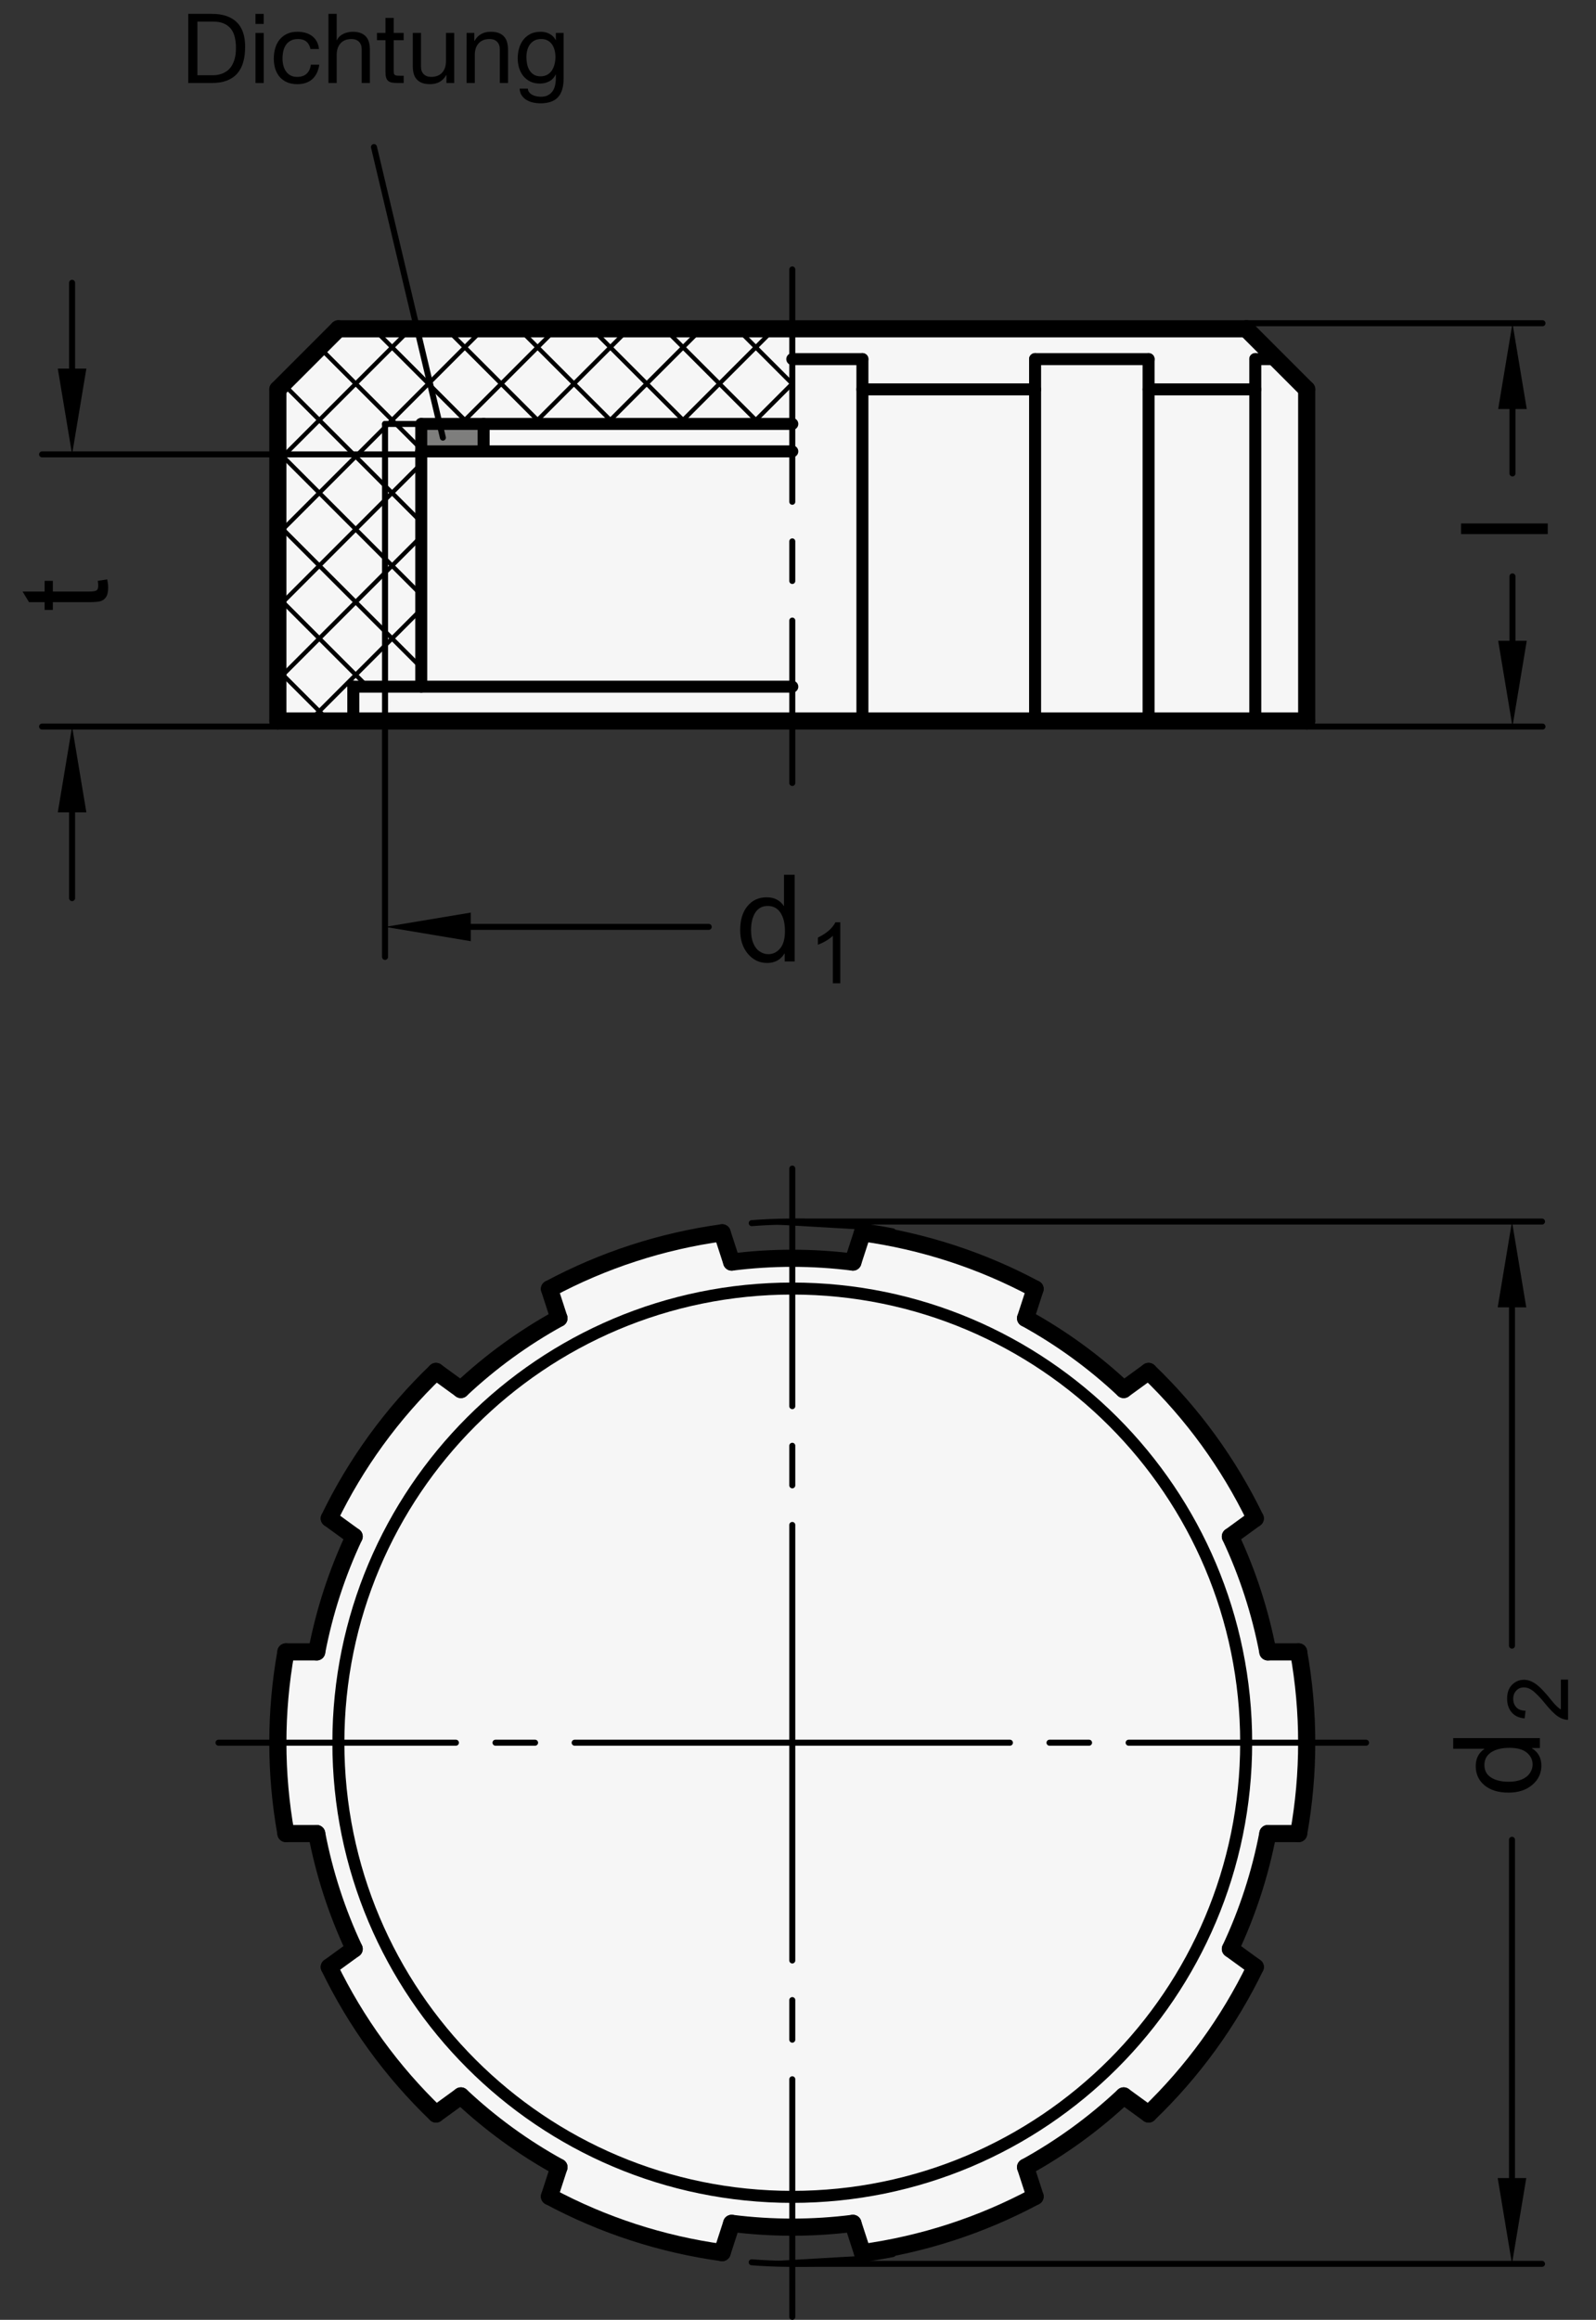 <?xml version="1.0" encoding="utf-8"?>
<!-- Generator: Adobe Illustrator 19.1.0, SVG Export Plug-In . SVG Version: 6.00 Build 0)  -->
<svg version="1.1" xmlns="http://www.w3.org/2000/svg" xmlns:xlink="http://www.w3.org/1999/xlink" x="0px" y="0px"
	 viewBox="0 0 131.917 191.635" enable-background="new 0 0 131.917 191.635" xml:space="preserve">
<rect x="0" y="0" width="131.917" height="191.635" fill="#333333" stroke="none"/>
<g id="MD_x5F_3_x5F_FUELLUNG_x5F_WS">
	<g id="POLYLINE_2_">
		<polygon fill="#FFFFFF" points="91.461,59.56 82.744,59.56 71.305,59.56 55.365,59.56 49.122,59.56 42.099,59.56 38.152,59.56 
			32.42,59.56 22.966,59.56 22.966,32.166 27.968,27.164 103.003,27.164 108.005,32.166 108.005,59.56 98.551,59.56 		"/>
	</g>
	<g id="POLYLINE_3_">
		<path fill="#FFFFFF" d="M104.794,151.465h2.544c0.89-4.963,0.89-10.044,0-15.007h-2.544c-0.629-3.294-1.669-6.496-3.097-9.531
			l2.058-1.495c-2.197-4.538-5.184-8.649-8.821-12.141l-2.058,1.495c-2.445-2.296-5.169-4.275-8.108-5.891l0.786-2.419
			c-4.445-2.38-9.278-3.95-14.272-4.637l-0.786,2.419c-3.327-0.42-6.694-0.42-10.022,0l-0.786-2.419
			c-4.995,0.687-9.828,2.258-14.272,4.637l0.786,2.419c-2.939,1.616-5.663,3.595-8.108,5.891l-2.058-1.495
			c-3.637,3.492-6.624,7.603-8.821,12.141l2.058,1.495c-1.428,3.035-2.468,6.237-3.097,9.531h-2.544
			c-0.89,4.963-0.89,10.044,0,15.007h2.544c0.629,3.294,1.669,6.496,3.097,9.531l-2.058,1.495c2.197,4.538,5.184,8.649,8.821,12.141
			l2.058-1.495c2.445,2.296,5.169,4.275,8.108,5.891l-0.786,2.419c4.445,2.38,9.278,3.95,14.272,4.637l0.786-2.419
			c3.327,0.42,6.694,0.42,10.022,0l0.786,2.419c4.995-0.687,9.828-2.258,14.272-4.637l-0.786-2.419
			c2.939-1.616,5.663-3.595,8.108-5.891l2.058,1.495c3.637-3.492,6.624-7.603,8.821-12.141l-2.058-1.495
			C103.125,157.961,104.166,154.759,104.794,151.465z"/>
	</g>
</g>
<g id="MD_x5F_3_x5F_FUELLUNG_x5F_GR">
	<g id="POLYLINE">
		<path fill="#F6F6F6" d="M104.794,151.465h2.544c0.89-4.963,0.89-10.044,0-15.007h-2.544c-0.629-3.294-1.669-6.496-3.097-9.531
			l2.058-1.495c-2.197-4.538-5.184-8.649-8.821-12.141l-2.058,1.495c-2.445-2.296-5.169-4.275-8.108-5.891l0.786-2.419
			c-4.445-2.38-9.278-3.95-14.272-4.637l-0.786,2.419c-3.327-0.42-6.694-0.42-10.022,0l-0.786-2.419
			c-4.995,0.687-9.828,2.258-14.272,4.637l0.786,2.419c-2.939,1.616-5.663,3.595-8.108,5.891l-2.058-1.495
			c-3.637,3.492-6.624,7.603-8.821,12.141l2.058,1.495c-1.428,3.035-2.468,6.237-3.097,9.531h-2.544
			c-0.89,4.963-0.89,10.044,0,15.007h2.544c0.629,3.294,1.669,6.496,3.097,9.531l-2.058,1.495c2.197,4.538,5.184,8.649,8.821,12.141
			l2.058-1.495c2.445,2.296,5.169,4.275,8.108,5.891l-0.786,2.419c4.445,2.38,9.278,3.95,14.272,4.637l0.786-2.419
			c3.327,0.42,6.694,0.42,10.022,0l0.786,2.419c4.995-0.687,9.828-2.258,14.272-4.637l-0.786-2.419
			c2.939-1.616,5.663-3.595,8.108-5.891l2.058,1.495c3.637-3.492,6.624-7.603,8.821-12.141l-2.058-1.495
			C103.125,157.961,104.166,154.759,104.794,151.465z"/>
	</g>
	<g id="POLYLINE_1_">
		<polygon fill="#F6F6F6" points="91.461,59.56 82.744,59.56 71.305,59.56 55.365,59.56 49.122,59.56 42.099,59.56 38.152,59.56 
			32.42,59.56 22.966,59.56 22.966,32.166 27.968,27.164 103.003,27.164 108.005,32.166 108.005,59.56 98.551,59.56 		"/>
	</g>
</g>
<g id="MD_x5F_6_x5F_COLOR_x5F_K064">
	<g id="LWPOLYLINE_1_">
		<rect x="34.819" y="35.02" fill="#7E7E7D" width="5.155" height="2.268"/>
	</g>
</g>
<g id="MD_x5F_2_x5F_BEMASSUNG">
	<g id="LINE">
		
			<line stroke="#000000" stroke-width="0.496" stroke-linecap="round" stroke-linejoin="round" stroke-miterlimit="10" x1="31.825" y1="56.725" x2="31.825" y2="79.048"/>
	</g>
	<g id="SOLID">
		<polygon points="38.912,75.386 31.825,76.567 38.912,77.749 		"/>
	</g>
	<g id="ARC_20_">
		<path stroke="#000000" stroke-width="0.496" stroke-linecap="round" stroke-linejoin="round" stroke-miterlimit="10" d="
			M73.801,101.721c-3.841-0.756-7.767-0.985-11.669-0.68"/>
	</g>
	<g id="ARC_21_">
		<path stroke="#000000" stroke-width="0.496" stroke-linecap="round" stroke-linejoin="round" stroke-miterlimit="10" d="
			M62.131,186.882c3.903,0.305,7.829,0.076,11.669-0.68"/>
	</g>
	<g id="LINE_82_">
		
			<line stroke="#000000" stroke-width="0.496" stroke-linecap="round" stroke-linejoin="round" stroke-miterlimit="10" x1="38.912" y1="76.567" x2="58.58" y2="76.567"/>
	</g>
	<g id="TEXT">
		<g>
			<path d="M65.681,79.426H64.86v-0.66h-0.02c-0.316,0.521-0.793,0.782-1.432,0.782c-0.635,0-1.166-0.252-1.591-0.755
				c-0.425-0.504-0.638-1.156-0.638-1.957c0-0.838,0.2-1.499,0.601-1.984s0.93-0.729,1.588-0.729c0.619,0,1.09,0.236,1.413,0.709
				h0.02v-2.571h0.879V79.426z M63.501,78.824c0.384,0,0.71-0.157,0.978-0.474s0.401-0.795,0.401-1.437
				c0-0.633-0.122-1.136-0.367-1.511c-0.244-0.374-0.595-0.562-1.051-0.562s-0.801,0.183-1.034,0.55
				c-0.233,0.366-0.35,0.848-0.35,1.444c0,0.43,0.063,0.794,0.188,1.092s0.3,0.522,0.525,0.672
				C63.018,78.75,63.254,78.824,63.501,78.824z"/>
		</g>
	</g>
	<g id="TEXT_1_">
		<g>
			<path d="M69.454,81.227h-0.615v-3.924c-0.309,0.292-0.72,0.539-1.235,0.742v-0.596c0.709-0.34,1.192-0.76,1.45-1.262h0.4V81.227z
				"/>
		</g>
	</g>
	<g id="TEXT_2_">
		<g>
			<path d="M127.28,143.582v0.821h-0.66v0.02c0.521,0.316,0.782,0.794,0.782,1.433c0,0.635-0.252,1.165-0.755,1.59
				c-0.504,0.426-1.156,0.639-1.957,0.639c-0.838,0-1.499-0.201-1.984-0.602s-0.729-0.93-0.729-1.588
				c0-0.619,0.236-1.09,0.709-1.413v-0.02h-2.571v-0.88H127.28z M126.678,145.762c0-0.384-0.157-0.71-0.474-0.977
				c-0.316-0.268-0.795-0.401-1.437-0.401c-0.633,0-1.136,0.122-1.511,0.366c-0.374,0.244-0.562,0.596-0.562,1.051
				c0,0.457,0.183,0.801,0.55,1.034c0.366,0.233,0.848,0.35,1.444,0.35c0.43,0,0.794-0.063,1.092-0.188s0.522-0.301,0.672-0.525
				C126.604,146.246,126.678,146.01,126.678,145.762z"/>
		</g>
	</g>
	<g id="LINE_83_">
		
			<line stroke="#000000" stroke-width="0.496" stroke-linecap="round" stroke-linejoin="round" stroke-miterlimit="10" x1="124.973" y1="107.997" x2="124.973" y2="135.943"/>
	</g>
	<g id="TEXT_3_">
		<g>
			<path d="M129.608,138.748v3.322c-0.283,0-0.569-0.098-0.858-0.295c-0.29-0.197-0.652-0.566-1.088-1.107
				c-0.265-0.33-0.543-0.626-0.833-0.887c-0.291-0.26-0.584-0.39-0.878-0.39c-0.253,0-0.462,0.09-0.628,0.269
				c-0.165,0.18-0.248,0.406-0.248,0.68c0,0.275,0.085,0.508,0.255,0.694s0.424,0.282,0.762,0.284l-0.072,0.633
				c-0.47-0.039-0.829-0.206-1.077-0.502c-0.249-0.295-0.373-0.67-0.373-1.123c0-0.493,0.136-0.877,0.408-1.151
				s0.602-0.413,0.987-0.413c0.321,0,0.647,0.116,0.977,0.348c0.33,0.232,0.771,0.693,1.322,1.385
				c0.29,0.361,0.54,0.603,0.749,0.721v-2.467H129.608z"/>
		</g>
	</g>
	<g id="LINE_84_">
		
			<line stroke="#000000" stroke-width="0.496" stroke-linecap="round" stroke-linejoin="round" stroke-miterlimit="10" x1="65.406" y1="100.91" x2="127.454" y2="100.91"/>
	</g>
	<g id="SOLID_1_">
		<polygon points="123.792,107.997 124.973,100.91 126.154,107.997 		"/>
	</g>
	<g id="LINE_85_">
		
			<line stroke="#000000" stroke-width="0.496" stroke-linecap="round" stroke-linejoin="round" stroke-miterlimit="10" x1="124.973" y1="179.926" x2="124.973" y2="151.979"/>
	</g>
	<g id="LINE_86_">
		
			<line stroke="#000000" stroke-width="0.496" stroke-linecap="round" stroke-linejoin="round" stroke-miterlimit="10" x1="65.406" y1="187.012" x2="127.454" y2="187.012"/>
	</g>
	<g id="SOLID_2_">
		<polygon points="123.792,179.926 124.973,187.012 126.154,179.926 		"/>
	</g>
	<g id="SOLID_3_">
		<polygon points="123.832,33.79 125.013,26.703 126.194,33.79 		"/>
	</g>
	<g id="LINE_87_">
		
			<line stroke="#000000" stroke-width="0.496" stroke-linecap="round" stroke-linejoin="round" stroke-miterlimit="10" x1="103.003" y1="26.703" x2="127.494" y2="26.703"/>
	</g>
	<g id="SOLID_4_">
		<polygon points="123.832,52.934 125.013,60.02 126.194,52.934 		"/>
	</g>
	<g id="LINE_88_">
		
			<line stroke="#000000" stroke-width="0.496" stroke-linecap="round" stroke-linejoin="round" stroke-miterlimit="10" x1="108.005" y1="60.02" x2="127.494" y2="60.02"/>
	</g>
	<g id="TEXT_4_">
		<g>
			<path d="M127.928,43.241v0.88h-7.165v-0.88H127.928z"/>
		</g>
	</g>
	<g id="LINE_89_">
		
			<line stroke="#000000" stroke-width="0.496" stroke-linecap="round" stroke-linejoin="round" stroke-miterlimit="10" x1="125.013" y1="33.79" x2="125.013" y2="39.11"/>
	</g>
	<g id="LINE_90_">
		
			<line stroke="#000000" stroke-width="0.496" stroke-linecap="round" stroke-linejoin="round" stroke-miterlimit="10" x1="125.013" y1="47.614" x2="125.013" y2="52.934"/>
	</g>
	<g id="LINE_91_">
		
			<line stroke="#000000" stroke-width="0.496" stroke-linecap="round" stroke-linejoin="round" stroke-miterlimit="10" x1="22.966" y1="60.02" x2="3.478" y2="60.02"/>
	</g>
	<g id="LINE_92_">
		
			<line stroke="#000000" stroke-width="0.496" stroke-linecap="round" stroke-linejoin="round" stroke-miterlimit="10" x1="5.958" y1="67.107" x2="5.958" y2="74.193"/>
	</g>
	<g id="SOLID_5_">
		<polygon points="7.139,67.107 5.958,60.02 4.777,67.107 		"/>
	</g>
	<g id="LINE_93_">
		
			<line stroke="#000000" stroke-width="0.496" stroke-linecap="round" stroke-linejoin="round" stroke-miterlimit="10" x1="34.819" y1="37.535" x2="3.478" y2="37.535"/>
	</g>
	<g id="TEXT_5_">
		<g>
			<path d="M8.863,47.861c0.052,0.261,0.078,0.48,0.078,0.66c0,0.385-0.067,0.665-0.203,0.841c-0.135,0.176-0.307,0.283-0.516,0.322
				c-0.208,0.039-0.498,0.059-0.869,0.059H4.367v0.641h-0.68v-0.641h-1.29l-0.533-0.879h1.823v-0.88h0.68v0.88h3.035
				c0.261,0,0.445-0.027,0.555-0.081c0.108-0.054,0.163-0.19,0.163-0.408c0-0.127-0.013-0.257-0.039-0.391L8.863,47.861z"/>
		</g>
	</g>
	<g id="LINE_94_">
		
			<line stroke="#000000" stroke-width="0.496" stroke-linecap="round" stroke-linejoin="round" stroke-miterlimit="10" x1="5.958" y1="30.449" x2="5.958" y2="23.362"/>
	</g>
	<g id="SOLID_6_">
		<polygon points="7.139,30.449 5.958,37.535 4.777,30.449 		"/>
	</g>
</g>
<g id="MD_x5F_1_x5F_100">
	<g id="LINE_1_">
		
			<line fill="none" stroke="#000000" stroke-width="1.417" stroke-linecap="round" stroke-linejoin="round" stroke-miterlimit="10" x1="27.968" y1="27.164" x2="103.003" y2="27.164"/>
	</g>
	<g id="ARC">
		
			<path fill="none" stroke="#000000" stroke-width="1.417" stroke-linecap="round" stroke-linejoin="round" stroke-miterlimit="10" d="
			M85.555,106.476c-4.445-2.38-9.278-3.95-14.272-4.637"/>
	</g>
	<g id="ARC_1_">
		
			<path fill="none" stroke="#000000" stroke-width="1.417" stroke-linecap="round" stroke-linejoin="round" stroke-miterlimit="10" d="
			M71.283,186.084c4.995-0.687,9.828-2.258,14.272-4.637"/>
	</g>
	<g id="LINE_3_">
		
			<line fill="none" stroke="#000000" stroke-width="1.417" stroke-linecap="round" stroke-linejoin="round" stroke-miterlimit="10" x1="22.966" y1="59.56" x2="22.966" y2="32.166"/>
	</g>
	<g id="ARC_2_">
		
			<path fill="none" stroke="#000000" stroke-width="1.417" stroke-linecap="round" stroke-linejoin="round" stroke-miterlimit="10" d="
			M27.216,162.491c2.197,4.538,5.184,8.649,8.821,12.141"/>
	</g>
	<g id="LINE_5_">
		
			<line fill="none" stroke="#000000" stroke-width="1.417" stroke-linecap="round" stroke-linejoin="round" stroke-miterlimit="10" x1="36.037" y1="174.632" x2="38.095" y2="173.137"/>
	</g>
	<g id="ARC_3_">
		
			<path fill="none" stroke="#000000" stroke-width="1.417" stroke-linecap="round" stroke-linejoin="round" stroke-miterlimit="10" d="
			M38.095,173.137c2.445,2.296,5.169,4.275,8.108,5.891"/>
	</g>
	<g id="ARC_4_">
		
			<path fill="none" stroke="#000000" stroke-width="1.417" stroke-linecap="round" stroke-linejoin="round" stroke-miterlimit="10" d="
			M45.416,181.446c4.445,2.38,9.278,3.95,14.272,4.637"/>
	</g>
	<g id="LINE_6_">
		
			<line fill="none" stroke="#000000" stroke-width="1.417" stroke-linecap="round" stroke-linejoin="round" stroke-miterlimit="10" x1="45.416" y1="181.446" x2="46.202" y2="179.027"/>
	</g>
	<g id="ARC_5_">
		
			<path fill="none" stroke="#000000" stroke-width="1.417" stroke-linecap="round" stroke-linejoin="round" stroke-miterlimit="10" d="
			M60.475,183.665c3.327,0.42,6.694,0.42,10.022,0"/>
	</g>
	<g id="LINE_7_">
		
			<line fill="none" stroke="#000000" stroke-width="1.417" stroke-linecap="round" stroke-linejoin="round" stroke-miterlimit="10" x1="59.689" y1="186.084" x2="60.475" y2="183.665"/>
	</g>
	<g id="LINE_8_">
		
			<line fill="none" stroke="#000000" stroke-width="1.417" stroke-linecap="round" stroke-linejoin="round" stroke-miterlimit="10" x1="71.283" y1="186.084" x2="70.497" y2="183.665"/>
	</g>
	<g id="ARC_6_">
		
			<path fill="none" stroke="#000000" stroke-width="1.417" stroke-linecap="round" stroke-linejoin="round" stroke-miterlimit="10" d="
			M29.274,126.927c-1.428,3.035-2.468,6.237-3.097,9.531"/>
	</g>
	<g id="ARC_7_">
		
			<path fill="none" stroke="#000000" stroke-width="1.417" stroke-linecap="round" stroke-linejoin="round" stroke-miterlimit="10" d="
			M26.177,151.465c0.629,3.294,1.669,6.496,3.097,9.531"/>
	</g>
	<g id="LINE_9_">
		
			<line fill="none" stroke="#000000" stroke-width="1.417" stroke-linecap="round" stroke-linejoin="round" stroke-miterlimit="10" x1="27.216" y1="162.491" x2="29.274" y2="160.996"/>
	</g>
	<g id="LINE_10_">
		
			<line fill="none" stroke="#000000" stroke-width="1.417" stroke-linecap="round" stroke-linejoin="round" stroke-miterlimit="10" x1="23.633" y1="136.458" x2="26.177" y2="136.458"/>
	</g>
	<g id="LINE_11_">
		
			<line fill="none" stroke="#000000" stroke-width="1.417" stroke-linecap="round" stroke-linejoin="round" stroke-miterlimit="10" x1="23.633" y1="151.465" x2="26.177" y2="151.465"/>
	</g>
	<g id="ARC_8_">
		
			<path fill="none" stroke="#000000" stroke-width="1.417" stroke-linecap="round" stroke-linejoin="round" stroke-miterlimit="10" d="
			M23.633,136.458c-0.89,4.963-0.89,10.044,0,15.007"/>
	</g>
	<g id="ARC_9_">
		
			<path fill="none" stroke="#000000" stroke-width="1.417" stroke-linecap="round" stroke-linejoin="round" stroke-miterlimit="10" d="
			M59.689,101.839c-4.995,0.687-9.828,2.258-14.272,4.637"/>
	</g>
	<g id="ARC_10_">
		
			<path fill="none" stroke="#000000" stroke-width="1.417" stroke-linecap="round" stroke-linejoin="round" stroke-miterlimit="10" d="
			M46.202,108.895c-2.939,1.616-5.663,3.595-8.108,5.891"/>
	</g>
	<g id="LINE_12_">
		
			<line fill="none" stroke="#000000" stroke-width="1.417" stroke-linecap="round" stroke-linejoin="round" stroke-miterlimit="10" x1="36.037" y1="113.291" x2="38.095" y2="114.786"/>
	</g>
	<g id="ARC_11_">
		
			<path fill="none" stroke="#000000" stroke-width="1.417" stroke-linecap="round" stroke-linejoin="round" stroke-miterlimit="10" d="
			M36.037,113.291c-3.637,3.492-6.624,7.603-8.821,12.141"/>
	</g>
	<g id="LINE_13_">
		
			<line fill="none" stroke="#000000" stroke-width="1.417" stroke-linecap="round" stroke-linejoin="round" stroke-miterlimit="10" x1="27.216" y1="125.431" x2="29.274" y2="126.927"/>
	</g>
	<g id="LINE_14_">
		
			<line fill="none" stroke="#000000" stroke-width="1.417" stroke-linecap="round" stroke-linejoin="round" stroke-miterlimit="10" x1="45.416" y1="106.476" x2="46.202" y2="108.895"/>
	</g>
	<g id="ARC_12_">
		
			<path fill="none" stroke="#000000" stroke-width="1.417" stroke-linecap="round" stroke-linejoin="round" stroke-miterlimit="10" d="
			M70.497,104.258c-3.327-0.42-6.694-0.42-10.022,0"/>
	</g>
	<g id="LINE_15_">
		
			<line fill="none" stroke="#000000" stroke-width="1.417" stroke-linecap="round" stroke-linejoin="round" stroke-miterlimit="10" x1="59.689" y1="101.839" x2="60.475" y2="104.258"/>
	</g>
	<g id="LINE_16_">
		
			<line fill="none" stroke="#000000" stroke-width="1.417" stroke-linecap="round" stroke-linejoin="round" stroke-miterlimit="10" x1="71.283" y1="101.839" x2="70.497" y2="104.258"/>
	</g>
	<g id="LINE_17_">
		
			<line fill="none" stroke="#000000" stroke-width="1.417" stroke-linecap="round" stroke-linejoin="round" stroke-miterlimit="10" x1="22.966" y1="32.166" x2="27.968" y2="27.164"/>
	</g>
	<g id="LINE_19_">
		
			<line fill="none" stroke="#000000" stroke-width="1.417" stroke-linecap="round" stroke-linejoin="round" stroke-miterlimit="10" x1="108.005" y1="32.166" x2="108.005" y2="59.56"/>
	</g>
	<g id="ARC_13_">
		
			<path fill="none" stroke="#000000" stroke-width="1.417" stroke-linecap="round" stroke-linejoin="round" stroke-miterlimit="10" d="
			M94.935,174.632c3.637-3.492,6.624-7.603,8.821-12.141"/>
	</g>
	<g id="LINE_23_">
		
			<line fill="none" stroke="#000000" stroke-width="1.417" stroke-linecap="round" stroke-linejoin="round" stroke-miterlimit="10" x1="94.935" y1="174.632" x2="92.877" y2="173.137"/>
	</g>
	<g id="ARC_14_">
		
			<path fill="none" stroke="#000000" stroke-width="1.417" stroke-linecap="round" stroke-linejoin="round" stroke-miterlimit="10" d="
			M84.769,179.027c2.939-1.616,5.663-3.595,8.108-5.891"/>
	</g>
	<g id="LINE_24_">
		
			<line fill="none" stroke="#000000" stroke-width="1.417" stroke-linecap="round" stroke-linejoin="round" stroke-miterlimit="10" x1="85.555" y1="181.446" x2="84.769" y2="179.027"/>
	</g>
	<g id="ARC_15_">
		
			<path fill="none" stroke="#000000" stroke-width="1.417" stroke-linecap="round" stroke-linejoin="round" stroke-miterlimit="10" d="
			M104.794,136.458c-0.629-3.294-1.669-6.496-3.097-9.531"/>
	</g>
	<g id="ARC_16_">
		
			<path fill="none" stroke="#000000" stroke-width="1.417" stroke-linecap="round" stroke-linejoin="round" stroke-miterlimit="10" d="
			M101.698,160.996c1.428-3.035,2.468-6.237,3.097-9.531"/>
	</g>
	<g id="LINE_25_">
		
			<line fill="none" stroke="#000000" stroke-width="1.417" stroke-linecap="round" stroke-linejoin="round" stroke-miterlimit="10" x1="103.755" y1="162.491" x2="101.698" y2="160.996"/>
	</g>
	<g id="ARC_17_">
		
			<path fill="none" stroke="#000000" stroke-width="1.417" stroke-linecap="round" stroke-linejoin="round" stroke-miterlimit="10" d="
			M107.338,151.465c0.89-4.963,0.89-10.044,0-15.007"/>
	</g>
	<g id="LINE_26_">
		
			<line fill="none" stroke="#000000" stroke-width="1.417" stroke-linecap="round" stroke-linejoin="round" stroke-miterlimit="10" x1="107.338" y1="136.458" x2="104.794" y2="136.458"/>
	</g>
	<g id="LINE_27_">
		
			<line fill="none" stroke="#000000" stroke-width="1.417" stroke-linecap="round" stroke-linejoin="round" stroke-miterlimit="10" x1="107.338" y1="151.465" x2="104.794" y2="151.465"/>
	</g>
	<g id="ARC_18_">
		
			<path fill="none" stroke="#000000" stroke-width="1.417" stroke-linecap="round" stroke-linejoin="round" stroke-miterlimit="10" d="
			M92.877,114.786c-2.445-2.296-5.169-4.275-8.108-5.891"/>
	</g>
	<g id="ARC_19_">
		
			<path fill="none" stroke="#000000" stroke-width="1.417" stroke-linecap="round" stroke-linejoin="round" stroke-miterlimit="10" d="
			M103.755,125.431c-2.197-4.538-5.184-8.649-8.821-12.141"/>
	</g>
	<g id="LINE_28_">
		
			<line fill="none" stroke="#000000" stroke-width="1.417" stroke-linecap="round" stroke-linejoin="round" stroke-miterlimit="10" x1="94.935" y1="113.291" x2="92.877" y2="114.786"/>
	</g>
	<g id="LINE_29_">
		
			<line fill="none" stroke="#000000" stroke-width="1.417" stroke-linecap="round" stroke-linejoin="round" stroke-miterlimit="10" x1="103.755" y1="125.431" x2="101.698" y2="126.927"/>
	</g>
	<g id="LINE_30_">
		
			<line fill="none" stroke="#000000" stroke-width="1.417" stroke-linecap="round" stroke-linejoin="round" stroke-miterlimit="10" x1="85.555" y1="106.476" x2="84.769" y2="108.895"/>
	</g>
	<g id="LINE_33_">
		
			<line fill="none" stroke="#000000" stroke-width="1.417" stroke-linecap="round" stroke-linejoin="round" stroke-miterlimit="10" x1="103.003" y1="27.164" x2="108.005" y2="32.166"/>
	</g>
	<g id="LINE_49_">
		
			<line fill="none" stroke="#000000" stroke-width="1.417" stroke-linecap="round" stroke-linejoin="round" stroke-miterlimit="10" x1="22.966" y1="59.56" x2="108.005" y2="59.56"/>
	</g>
</g>
<g id="MD_x5F_1_x5F_070">
	<g id="LINE_2_">
		
			<line fill="none" stroke="#000000" stroke-width="0.992" stroke-linecap="round" stroke-linejoin="round" stroke-miterlimit="10" x1="71.283" y1="32.166" x2="85.555" y2="32.166"/>
	</g>
	<g id="CIRCLE">
		
			<path fill="none" stroke="#000000" stroke-width="0.992" stroke-linecap="round" stroke-linejoin="round" stroke-miterlimit="10" d="
			M27.968,143.961c0-20.72,16.797-37.517,37.517-37.517s37.517,16.797,37.517,37.517s-16.797,37.517-37.517,37.517
			S27.968,164.681,27.968,143.961L27.968,143.961z"/>
	</g>
	<g id="LINE_4_">
		
			<line fill="none" stroke="#000000" stroke-width="0.992" stroke-linecap="round" stroke-linejoin="round" stroke-miterlimit="10" x1="71.283" y1="29.665" x2="71.283" y2="59.56"/>
	</g>
	<g id="LINE_18_">
		
			<line fill="none" stroke="#000000" stroke-width="0.992" stroke-linecap="round" stroke-linejoin="round" stroke-miterlimit="10" x1="65.486" y1="29.665" x2="71.283" y2="29.665"/>
	</g>
	<g id="LINE_20_">
		
			<line fill="none" stroke="#000000" stroke-width="0.992" stroke-linecap="round" stroke-linejoin="round" stroke-miterlimit="10" x1="85.555" y1="29.665" x2="85.555" y2="59.56"/>
	</g>
	<g id="LINE_21_">
		
			<line fill="none" stroke="#000000" stroke-width="0.992" stroke-linecap="round" stroke-linejoin="round" stroke-miterlimit="10" x1="103.755" y1="29.665" x2="103.755" y2="59.56"/>
	</g>
	<g id="LINE_22_">
		
			<line fill="none" stroke="#000000" stroke-width="0.992" stroke-linecap="round" stroke-linejoin="round" stroke-miterlimit="10" x1="94.935" y1="59.56" x2="94.935" y2="29.665"/>
	</g>
	<g id="LINE_31_">
		
			<line fill="none" stroke="#000000" stroke-width="0.992" stroke-linecap="round" stroke-linejoin="round" stroke-miterlimit="10" x1="94.935" y1="32.166" x2="103.755" y2="32.166"/>
	</g>
	<g id="LINE_32_">
		
			<line fill="none" stroke="#000000" stroke-width="0.992" stroke-linecap="round" stroke-linejoin="round" stroke-miterlimit="10" x1="85.555" y1="29.665" x2="94.935" y2="29.665"/>
	</g>
	<g id="LINE_51_">
		
			<line fill="none" stroke="#000000" stroke-width="0.992" stroke-linecap="round" stroke-linejoin="round" stroke-miterlimit="10" x1="34.819" y1="56.725" x2="34.819" y2="37.287"/>
	</g>
	<g id="LINE_52_">
		
			<line fill="none" stroke="#000000" stroke-width="0.992" stroke-linecap="round" stroke-linejoin="round" stroke-miterlimit="10" x1="34.819" y1="37.287" x2="65.486" y2="37.287"/>
	</g>
	<g id="LINE_53_">
		
			<line fill="none" stroke="#000000" stroke-width="0.992" stroke-linecap="round" stroke-linejoin="round" stroke-miterlimit="10" x1="34.819" y1="37.287" x2="34.819" y2="35.02"/>
	</g>
	<g id="LINE_54_">
		
			<line fill="none" stroke="#000000" stroke-width="0.992" stroke-linecap="round" stroke-linejoin="round" stroke-miterlimit="10" x1="34.819" y1="35.02" x2="65.486" y2="35.02"/>
	</g>
	<g id="LINE_56_">
		
			<line fill="none" stroke="#000000" stroke-width="0.992" stroke-linecap="round" stroke-linejoin="round" stroke-miterlimit="10" x1="65.486" y1="56.725" x2="29.202" y2="56.725"/>
	</g>
	<g id="LINE_57_">
		
			<line fill="none" stroke="#000000" stroke-width="0.992" stroke-linecap="round" stroke-linejoin="round" stroke-miterlimit="10" x1="29.202" y1="56.725" x2="29.202" y2="59.56"/>
	</g>
	<g id="LINE_58_">
		
			<line fill="none" stroke="#000000" stroke-width="0.992" stroke-linecap="round" stroke-linejoin="round" stroke-miterlimit="10" x1="39.974" y1="35.02" x2="39.974" y2="37.287"/>
	</g>
	<g id="LINE_96_">
		
			<line fill="none" stroke="#000000" stroke-width="0.992" stroke-linecap="round" stroke-linejoin="round" stroke-miterlimit="10" x1="103.755" y1="29.665" x2="105.504" y2="29.665"/>
	</g>
</g>
<g id="MD_x5F_1_x5F_035">
	<g id="LINE_34_">
		
			<line fill="none" stroke="#000000" stroke-width="0.496" stroke-linecap="round" stroke-linejoin="round" stroke-miterlimit="10" x1="65.486" y1="51.264" x2="65.486" y2="64.681"/>
	</g>
	<g id="LINE_35_">
		
			<line fill="none" stroke="#000000" stroke-width="0.496" stroke-linecap="round" stroke-linejoin="round" stroke-miterlimit="10" x1="65.486" y1="125.972" x2="65.486" y2="143.961"/>
	</g>
	<g id="LINE_36_">
		
			<line fill="none" stroke="#000000" stroke-width="0.496" stroke-linecap="round" stroke-linejoin="round" stroke-miterlimit="10" x1="65.486" y1="96.535" x2="65.486" y2="116.16"/>
	</g>
	<g id="LINE_37_">
		
			<line fill="none" stroke="#000000" stroke-width="0.496" stroke-linecap="round" stroke-linejoin="round" stroke-miterlimit="10" x1="65.486" y1="119.431" x2="65.486" y2="122.701"/>
	</g>
	<g id="LINE_38_">
		
			<line fill="none" stroke="#000000" stroke-width="0.496" stroke-linecap="round" stroke-linejoin="round" stroke-miterlimit="10" x1="65.486" y1="191.387" x2="65.486" y2="171.763"/>
	</g>
	<g id="LINE_39_">
		
			<line fill="none" stroke="#000000" stroke-width="0.496" stroke-linecap="round" stroke-linejoin="round" stroke-miterlimit="10" x1="65.486" y1="161.95" x2="65.486" y2="143.961"/>
	</g>
	<g id="LINE_40_">
		
			<line fill="none" stroke="#000000" stroke-width="0.496" stroke-linecap="round" stroke-linejoin="round" stroke-miterlimit="10" x1="65.486" y1="168.492" x2="65.486" y2="165.221"/>
	</g>
	<g id="LINE_41_">
		
			<line fill="none" stroke="#000000" stroke-width="0.496" stroke-linecap="round" stroke-linejoin="round" stroke-miterlimit="10" x1="112.911" y1="143.961" x2="93.287" y2="143.961"/>
	</g>
	<g id="LINE_42_">
		
			<line fill="none" stroke="#000000" stroke-width="0.496" stroke-linecap="round" stroke-linejoin="round" stroke-miterlimit="10" x1="18.06" y1="143.961" x2="37.684" y2="143.961"/>
	</g>
	<g id="LINE_43_">
		
			<line fill="none" stroke="#000000" stroke-width="0.496" stroke-linecap="round" stroke-linejoin="round" stroke-miterlimit="10" x1="47.497" y1="143.961" x2="65.486" y2="143.961"/>
	</g>
	<g id="LINE_44_">
		
			<line fill="none" stroke="#000000" stroke-width="0.496" stroke-linecap="round" stroke-linejoin="round" stroke-miterlimit="10" x1="90.016" y1="143.961" x2="86.746" y2="143.961"/>
	</g>
	<g id="LINE_45_">
		
			<line fill="none" stroke="#000000" stroke-width="0.496" stroke-linecap="round" stroke-linejoin="round" stroke-miterlimit="10" x1="83.475" y1="143.961" x2="65.486" y2="143.961"/>
	</g>
	<g id="LINE_46_">
		
			<line fill="none" stroke="#000000" stroke-width="0.496" stroke-linecap="round" stroke-linejoin="round" stroke-miterlimit="10" x1="40.955" y1="143.961" x2="44.226" y2="143.961"/>
	</g>
	<g id="LINE_47_">
		
			<line fill="none" stroke="#000000" stroke-width="0.496" stroke-linecap="round" stroke-linejoin="round" stroke-miterlimit="10" x1="65.486" y1="44.722" x2="65.486" y2="47.993"/>
	</g>
	<g id="LINE_48_">
		
			<line fill="none" stroke="#000000" stroke-width="0.496" stroke-linecap="round" stroke-linejoin="round" stroke-miterlimit="10" x1="65.486" y1="22.258" x2="65.486" y2="41.451"/>
	</g>
	<g id="LINE_50_">
		
			<line fill="none" stroke="#000000" stroke-width="0.496" stroke-linecap="round" stroke-linejoin="round" stroke-miterlimit="10" x1="31.825" y1="56.725" x2="31.825" y2="35.02"/>
	</g>
	<g id="LINE_55_">
		
			<line fill="none" stroke="#000000" stroke-width="0.496" stroke-linecap="round" stroke-linejoin="round" stroke-miterlimit="10" x1="34.819" y1="35.02" x2="31.825" y2="35.02"/>
	</g>
	<g id="LINE_95_">
		
			<line fill="none" stroke="#000000" stroke-width="0.496" stroke-linecap="round" stroke-linejoin="round" stroke-miterlimit="10" x1="30.91" y1="12.147" x2="36.607" y2="36.152"/>
	</g>
</g>
<g id="MD_x5F_2_x5F_SCHRAFFUR">
	<g id="LINE_59_">
		
			<line fill="none" stroke="#000000" stroke-width="0.354" stroke-linecap="round" stroke-linejoin="round" stroke-miterlimit="10" x1="22.966" y1="38.131" x2="33.933" y2="27.164"/>
	</g>
	<g id="LINE_60_">
		
			<line fill="none" stroke="#000000" stroke-width="0.354" stroke-linecap="round" stroke-linejoin="round" stroke-miterlimit="10" x1="22.966" y1="44.144" x2="39.946" y2="27.164"/>
	</g>
	<g id="LINE_61_">
		
			<line fill="none" stroke="#000000" stroke-width="0.354" stroke-linecap="round" stroke-linejoin="round" stroke-miterlimit="10" x1="22.966" y1="50.157" x2="34.819" y2="38.304"/>
	</g>
	<g id="LINE_62_">
		
			<line fill="none" stroke="#000000" stroke-width="0.354" stroke-linecap="round" stroke-linejoin="round" stroke-miterlimit="10" x1="38.104" y1="35.02" x2="45.96" y2="27.164"/>
	</g>
	<g id="LINE_63_">
		
			<line fill="none" stroke="#000000" stroke-width="0.354" stroke-linecap="round" stroke-linejoin="round" stroke-miterlimit="10" x1="22.966" y1="56.17" x2="34.819" y2="44.317"/>
	</g>
	<g id="LINE_64_">
		
			<line fill="none" stroke="#000000" stroke-width="0.354" stroke-linecap="round" stroke-linejoin="round" stroke-miterlimit="10" x1="44.117" y1="35.02" x2="51.973" y2="27.164"/>
	</g>
	<g id="LINE_65_">
		
			<line fill="none" stroke="#000000" stroke-width="0.354" stroke-linecap="round" stroke-linejoin="round" stroke-miterlimit="10" x1="25.59" y1="59.56" x2="34.819" y2="50.331"/>
	</g>
	<g id="LINE_66_">
		
			<line fill="none" stroke="#000000" stroke-width="0.354" stroke-linecap="round" stroke-linejoin="round" stroke-miterlimit="10" x1="50.13" y1="35.02" x2="57.986" y2="27.164"/>
	</g>
	<g id="LINE_67_">
		
			<line fill="none" stroke="#000000" stroke-width="0.354" stroke-linecap="round" stroke-linejoin="round" stroke-miterlimit="10" x1="34.438" y1="56.725" x2="34.819" y2="56.344"/>
	</g>
	<g id="LINE_68_">
		
			<line fill="none" stroke="#000000" stroke-width="0.354" stroke-linecap="round" stroke-linejoin="round" stroke-miterlimit="10" x1="56.143" y1="35.02" x2="63.999" y2="27.164"/>
	</g>
	<g id="LINE_69_">
		
			<line fill="none" stroke="#000000" stroke-width="0.354" stroke-linecap="round" stroke-linejoin="round" stroke-miterlimit="10" x1="62.156" y1="35.02" x2="65.486" y2="31.69"/>
	</g>
	<g id="LINE_70_">
		
			<line fill="none" stroke="#000000" stroke-width="0.354" stroke-linecap="round" stroke-linejoin="round" stroke-miterlimit="10" x1="27.199" y1="59.56" x2="22.966" y2="55.327"/>
	</g>
	<g id="LINE_71_">
		
			<line fill="none" stroke="#000000" stroke-width="0.354" stroke-linecap="round" stroke-linejoin="round" stroke-miterlimit="10" x1="30.377" y1="56.725" x2="22.966" y2="49.314"/>
	</g>
	<g id="LINE_72_">
		
			<line fill="none" stroke="#000000" stroke-width="0.354" stroke-linecap="round" stroke-linejoin="round" stroke-miterlimit="10" x1="34.819" y1="55.154" x2="22.966" y2="43.301"/>
	</g>
	<g id="LINE_73_">
		
			<line fill="none" stroke="#000000" stroke-width="0.354" stroke-linecap="round" stroke-linejoin="round" stroke-miterlimit="10" x1="34.819" y1="49.14" x2="22.966" y2="37.287"/>
	</g>
	<g id="LINE_74_">
		
			<line fill="none" stroke="#000000" stroke-width="0.354" stroke-linecap="round" stroke-linejoin="round" stroke-miterlimit="10" x1="34.819" y1="43.127" x2="23.412" y2="31.72"/>
	</g>
	<g id="LINE_75_">
		
			<line fill="none" stroke="#000000" stroke-width="0.354" stroke-linecap="round" stroke-linejoin="round" stroke-miterlimit="10" x1="34.819" y1="37.114" x2="26.418" y2="28.714"/>
	</g>
	<g id="LINE_76_">
		
			<line fill="none" stroke="#000000" stroke-width="0.354" stroke-linecap="round" stroke-linejoin="round" stroke-miterlimit="10" x1="38.738" y1="35.02" x2="30.882" y2="27.164"/>
	</g>
	<g id="LINE_77_">
		
			<line fill="none" stroke="#000000" stroke-width="0.354" stroke-linecap="round" stroke-linejoin="round" stroke-miterlimit="10" x1="44.751" y1="35.02" x2="36.895" y2="27.164"/>
	</g>
	<g id="LINE_78_">
		
			<line fill="none" stroke="#000000" stroke-width="0.354" stroke-linecap="round" stroke-linejoin="round" stroke-miterlimit="10" x1="50.764" y1="35.02" x2="42.908" y2="27.164"/>
	</g>
	<g id="LINE_79_">
		
			<line fill="none" stroke="#000000" stroke-width="0.354" stroke-linecap="round" stroke-linejoin="round" stroke-miterlimit="10" x1="56.777" y1="35.02" x2="48.921" y2="27.164"/>
	</g>
	<g id="LINE_80_">
		
			<line fill="none" stroke="#000000" stroke-width="0.354" stroke-linecap="round" stroke-linejoin="round" stroke-miterlimit="10" x1="62.791" y1="35.02" x2="54.935" y2="27.164"/>
	</g>
	<g id="LINE_81_">
		
			<line fill="none" stroke="#000000" stroke-width="0.354" stroke-linecap="round" stroke-linejoin="round" stroke-miterlimit="10" x1="65.486" y1="31.702" x2="60.948" y2="27.164"/>
	</g>
</g>
<g id="MD_x5F_2_x5F_TEXT_x5F_DE">
	<g id="Dichtung">
		<g>
			<path d="M15.558,1.145h1.96c0.88,0,1.558,0.224,2.032,0.672s0.712,1.131,0.712,2.048c0,0.48-0.054,0.905-0.16,1.276
				c-0.106,0.37-0.271,0.683-0.496,0.936c-0.224,0.254-0.509,0.447-0.855,0.58c-0.347,0.134-0.758,0.2-1.232,0.2h-1.96V1.145z
				 M17.583,6.217c0.085,0,0.191-0.007,0.319-0.021c0.129-0.013,0.265-0.045,0.408-0.096c0.145-0.051,0.287-0.124,0.429-0.22
				c0.141-0.097,0.268-0.227,0.38-0.393c0.111-0.165,0.204-0.372,0.275-0.62c0.072-0.248,0.108-0.548,0.108-0.899
				c0-0.342-0.033-0.646-0.101-0.916c-0.066-0.27-0.176-0.497-0.327-0.685c-0.152-0.187-0.349-0.33-0.589-0.432
				c-0.239-0.102-0.535-0.152-0.888-0.152h-1.28v4.433H17.583z"/>
			<path d="M21.798,1.977h-0.681V1.145h0.681V1.977z M21.118,2.721h0.681v4.136h-0.681V2.721z"/>
			<path d="M25.662,4.049c-0.053-0.262-0.165-0.465-0.336-0.608c-0.17-0.144-0.399-0.216-0.688-0.216
				c-0.245,0-0.451,0.045-0.616,0.136s-0.297,0.211-0.396,0.36c-0.1,0.149-0.17,0.321-0.213,0.516
				c-0.042,0.195-0.063,0.396-0.063,0.604c0,0.191,0.022,0.378,0.068,0.56c0.045,0.182,0.115,0.343,0.212,0.484
				c0.096,0.141,0.22,0.255,0.372,0.34c0.151,0.085,0.337,0.128,0.556,0.128c0.336,0,0.599-0.088,0.788-0.264
				c0.189-0.177,0.305-0.425,0.348-0.744h0.696c-0.075,0.512-0.266,0.908-0.572,1.188c-0.307,0.28-0.724,0.42-1.252,0.42
				c-0.314,0-0.593-0.052-0.836-0.155c-0.243-0.104-0.445-0.25-0.608-0.437c-0.162-0.187-0.285-0.409-0.367-0.668
				c-0.083-0.259-0.124-0.543-0.124-0.852c0-0.31,0.04-0.599,0.12-0.868c0.079-0.27,0.201-0.504,0.363-0.704
				c0.163-0.2,0.365-0.357,0.608-0.472c0.242-0.115,0.529-0.173,0.86-0.173c0.234,0,0.454,0.028,0.659,0.084
				c0.206,0.057,0.387,0.144,0.544,0.261s0.287,0.265,0.389,0.443c0.101,0.179,0.165,0.391,0.191,0.637H25.662z"/>
			<path d="M27.15,1.145h0.68v2.184h0.017c0.053-0.128,0.128-0.235,0.224-0.323c0.096-0.089,0.204-0.16,0.324-0.217
				c0.12-0.056,0.245-0.097,0.376-0.124c0.131-0.026,0.257-0.04,0.38-0.04c0.272,0,0.499,0.038,0.68,0.112
				c0.182,0.075,0.328,0.179,0.44,0.313c0.112,0.133,0.19,0.292,0.236,0.476c0.045,0.184,0.067,0.388,0.067,0.612v2.72h-0.68v-2.8
				c0-0.256-0.075-0.459-0.224-0.608c-0.149-0.149-0.355-0.224-0.616-0.224c-0.208,0-0.389,0.032-0.54,0.096
				c-0.152,0.064-0.279,0.155-0.38,0.272c-0.102,0.117-0.178,0.255-0.229,0.412S27.83,4.334,27.83,4.521v2.336h-0.68V1.145z"/>
			<path d="M32.542,2.721h0.823v0.6h-0.823v2.568c0,0.08,0.006,0.144,0.02,0.191c0.014,0.049,0.039,0.086,0.076,0.112
				s0.089,0.044,0.156,0.052c0.066,0.009,0.153,0.013,0.26,0.013h0.312v0.6h-0.52c-0.176,0-0.327-0.012-0.452-0.036
				c-0.125-0.023-0.227-0.067-0.304-0.132s-0.135-0.154-0.172-0.272c-0.038-0.117-0.057-0.271-0.057-0.464V3.32h-0.704v-0.6h0.704
				V1.48h0.681V2.721z"/>
			<path d="M37.542,6.856h-0.641V6.2h-0.016c-0.283,0.502-0.73,0.752-1.344,0.752c-0.272,0-0.499-0.037-0.681-0.111
				c-0.181-0.075-0.327-0.179-0.439-0.313c-0.112-0.133-0.19-0.292-0.236-0.476c-0.045-0.185-0.067-0.389-0.067-0.612v-2.72h0.68
				v2.8c0,0.256,0.074,0.459,0.224,0.608c0.149,0.148,0.354,0.224,0.616,0.224c0.208,0,0.388-0.032,0.54-0.096
				c0.152-0.064,0.278-0.155,0.38-0.272s0.178-0.255,0.229-0.412c0.05-0.157,0.075-0.329,0.075-0.516V2.721h0.681V6.856z"/>
			<path d="M38.566,2.721h0.64v0.655h0.017c0.282-0.501,0.73-0.752,1.344-0.752c0.272,0,0.499,0.038,0.68,0.112
				c0.182,0.075,0.328,0.179,0.44,0.313c0.112,0.133,0.19,0.292,0.236,0.476c0.045,0.184,0.067,0.388,0.067,0.612v2.72h-0.68v-2.8
				c0-0.256-0.075-0.459-0.224-0.608c-0.149-0.149-0.355-0.224-0.616-0.224c-0.208,0-0.389,0.032-0.54,0.096
				c-0.152,0.064-0.279,0.155-0.38,0.272c-0.102,0.117-0.178,0.255-0.229,0.412s-0.076,0.329-0.076,0.516v2.336h-0.68V2.721z"/>
			<path d="M46.583,6.505c0,0.683-0.155,1.191-0.464,1.527c-0.31,0.336-0.795,0.504-1.456,0.504c-0.192,0-0.389-0.021-0.589-0.063
				C43.875,8.43,43.693,8.36,43.53,8.265c-0.162-0.097-0.297-0.222-0.403-0.376c-0.107-0.155-0.166-0.344-0.176-0.568h0.68
				c0.005,0.123,0.044,0.227,0.116,0.313c0.071,0.085,0.159,0.154,0.264,0.208c0.104,0.053,0.217,0.092,0.34,0.115
				c0.123,0.024,0.24,0.036,0.353,0.036c0.224,0,0.413-0.038,0.567-0.116c0.155-0.077,0.283-0.184,0.384-0.319
				c0.102-0.136,0.175-0.3,0.221-0.492c0.045-0.192,0.067-0.405,0.067-0.64V6.152h-0.016c-0.117,0.256-0.295,0.445-0.532,0.568
				c-0.237,0.122-0.489,0.184-0.756,0.184c-0.31,0-0.579-0.056-0.808-0.168c-0.229-0.112-0.422-0.264-0.576-0.456
				c-0.155-0.191-0.271-0.414-0.349-0.668c-0.077-0.253-0.115-0.521-0.115-0.804c0-0.245,0.031-0.496,0.096-0.752
				s0.171-0.491,0.32-0.704c0.148-0.213,0.345-0.388,0.588-0.524c0.242-0.136,0.545-0.204,0.908-0.204
				c0.261,0,0.501,0.058,0.72,0.173c0.219,0.114,0.389,0.286,0.512,0.516h0.008V2.721h0.641V6.505z M44.678,6.305
				c0.224,0,0.415-0.047,0.572-0.141c0.157-0.093,0.284-0.216,0.38-0.367c0.096-0.152,0.166-0.324,0.212-0.517
				c0.045-0.191,0.068-0.384,0.068-0.576c0-0.181-0.021-0.359-0.064-0.536c-0.043-0.176-0.11-0.334-0.204-0.476
				s-0.215-0.255-0.364-0.34s-0.33-0.128-0.544-0.128c-0.219,0-0.405,0.041-0.56,0.124c-0.155,0.083-0.281,0.193-0.38,0.332
				s-0.171,0.299-0.216,0.479c-0.046,0.182-0.068,0.371-0.068,0.568c0,0.187,0.019,0.373,0.056,0.56
				c0.037,0.188,0.102,0.356,0.192,0.509c0.091,0.151,0.211,0.274,0.36,0.367C44.267,6.258,44.455,6.305,44.678,6.305z"/>
		</g>
	</g>
</g>
</svg>
